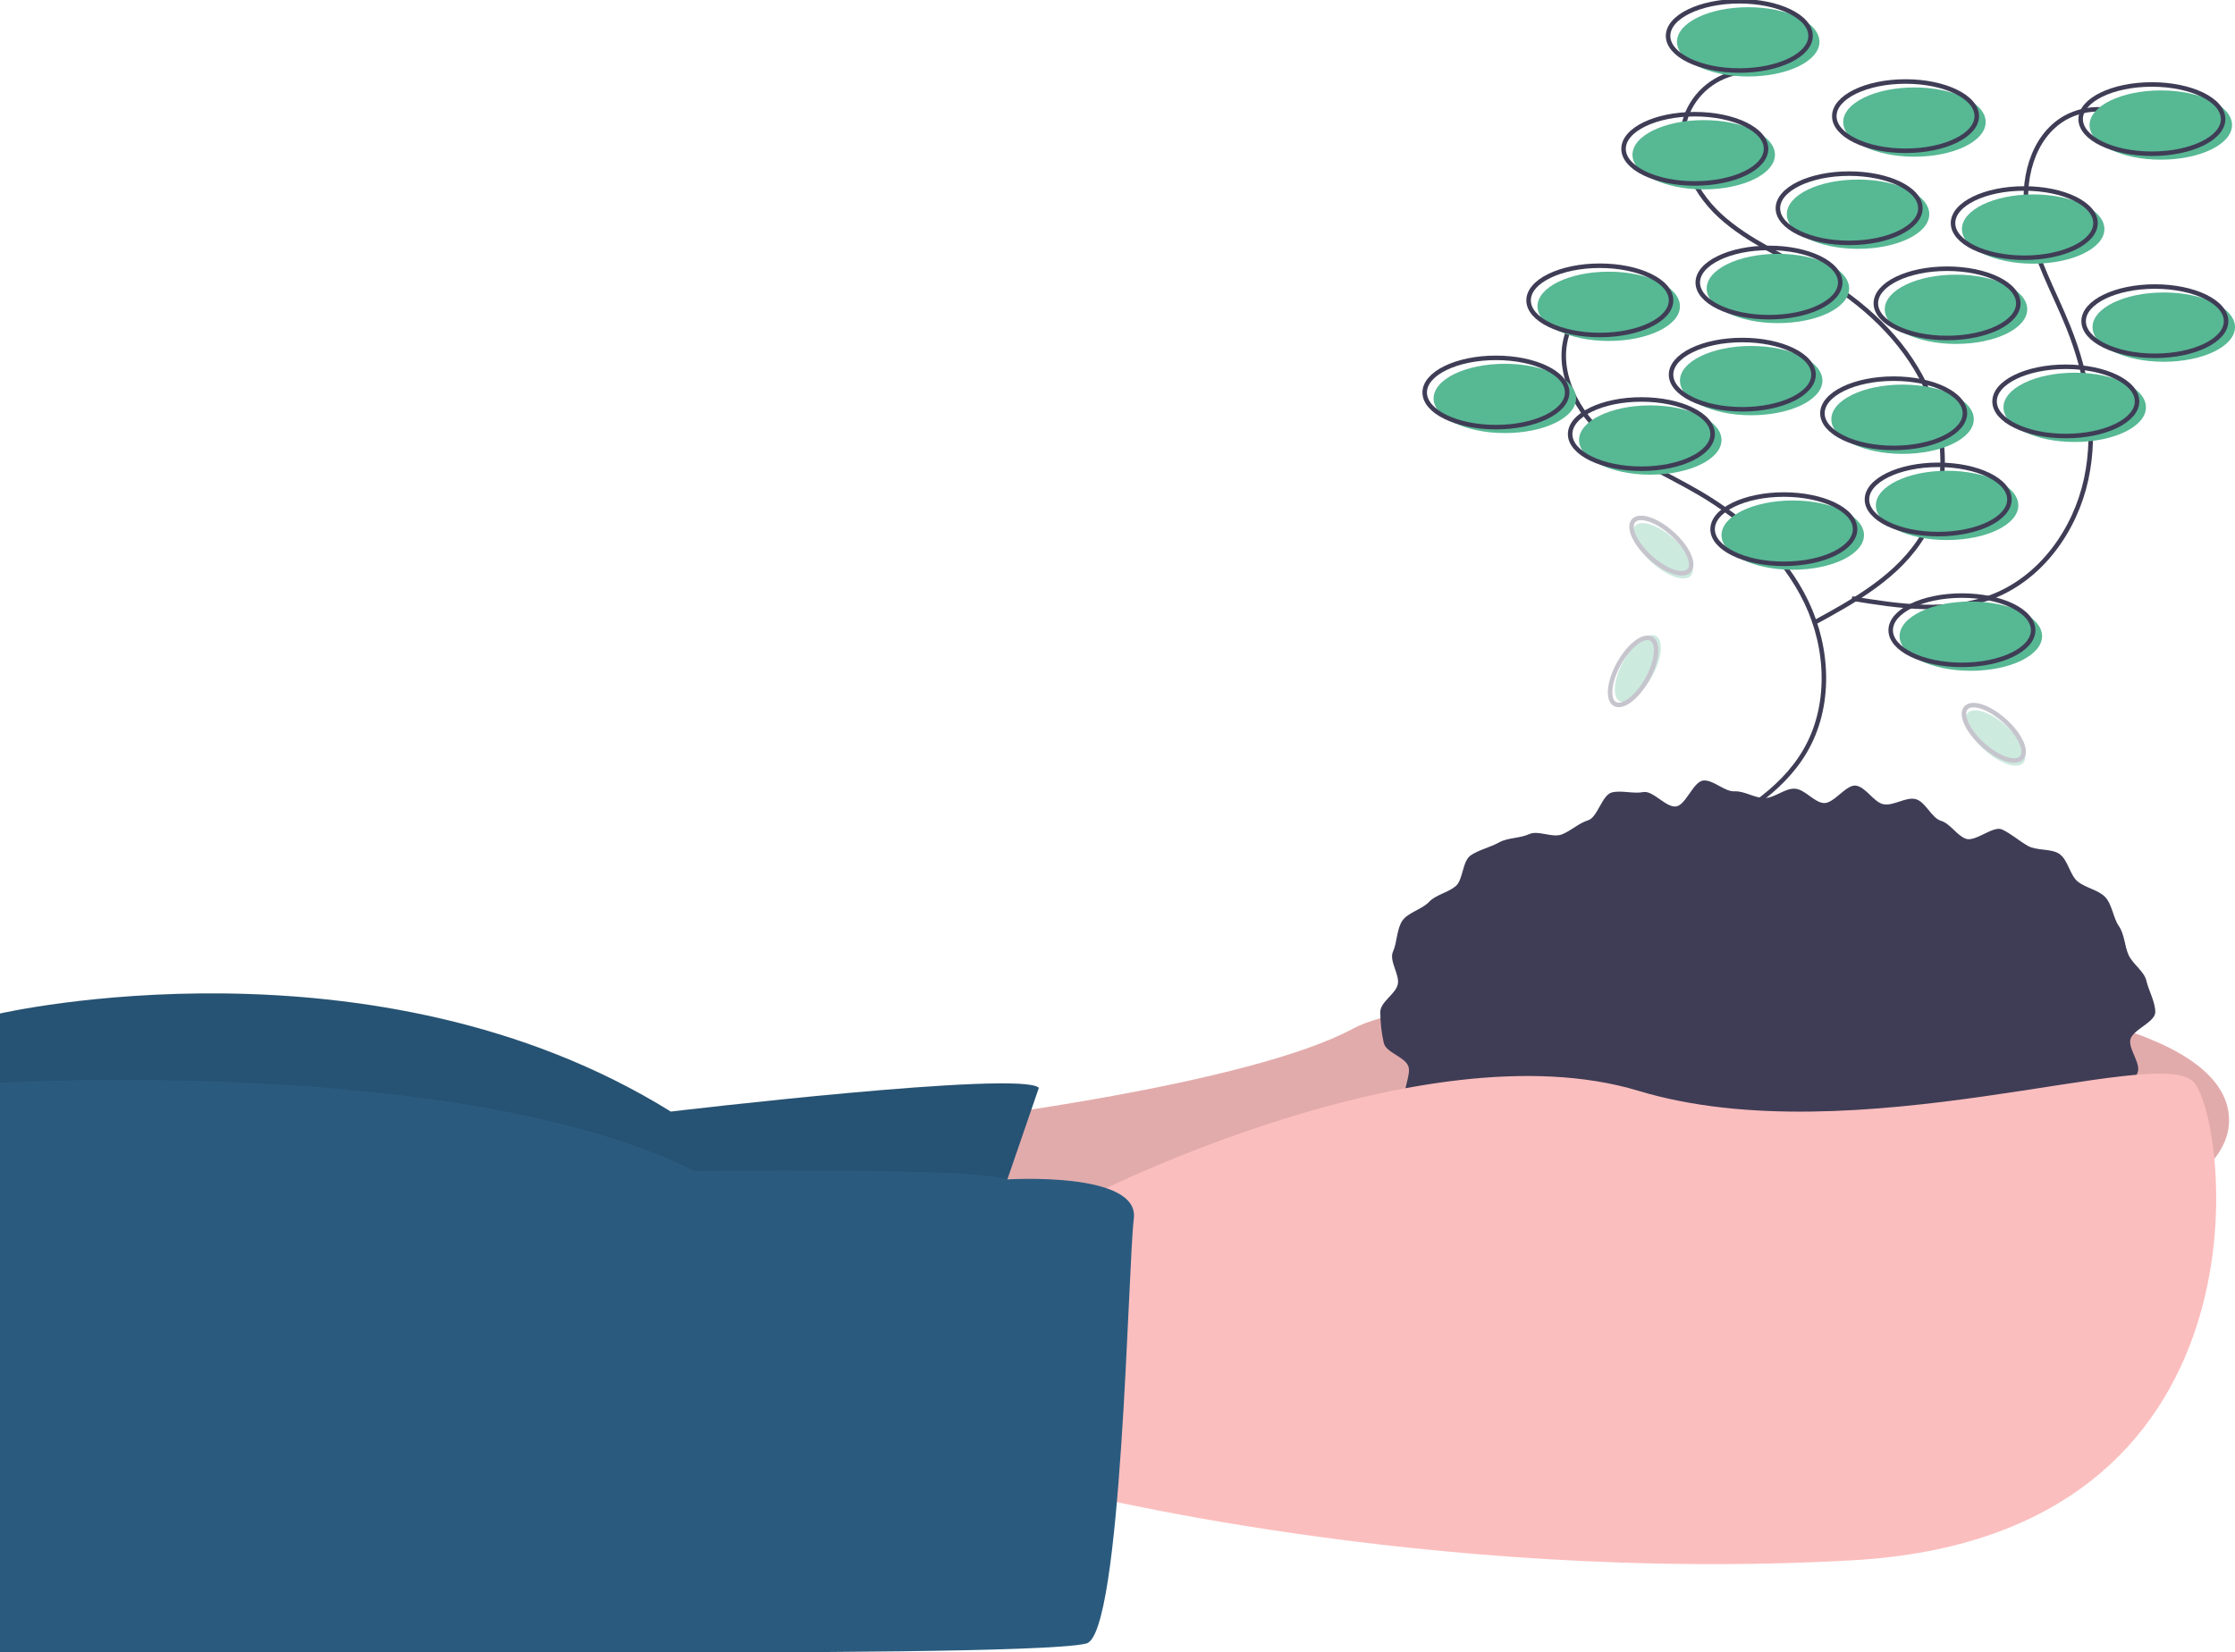<svg width="495" height="366" viewBox="0 0 495 366" fill="none" xmlns="http://www.w3.org/2000/svg">
<g clip-path="url(#clip0_9698_17269)">
<path d="M211.015 248.187C211.015 248.187 276.753 240.289 299.76 227.783C322.768 215.278 493.685 209.354 493.685 248.187C493.685 287.019 297.131 304.132 297.131 304.132L193.924 298.208L211.015 248.187Z" fill="#FBBEBE"/>
<path opacity="0.1" d="M211.015 248.187C211.015 248.187 276.753 240.289 299.76 227.783C322.768 215.278 493.685 209.354 493.685 248.187C493.685 287.019 297.131 304.132 297.131 304.132L193.924 298.208L211.015 248.187Z" fill="black"/>
<path d="M230.08 240.947L216.275 281.095L0 283.728V224.492C0 224.492 82.829 205.405 148.566 246.212C148.566 246.212 226.135 236.998 230.08 240.947Z" fill="#2A5B7F"/>
<path opacity="0.1" d="M230.08 240.882L216.275 281.031L0 283.664V224.428C0 224.428 82.829 205.341 148.566 246.148C148.566 246.148 226.135 236.933 230.08 240.882Z" fill="black"/>
<path d="M477.348 224.163C477.348 226.406 472.324 228.071 471.83 230.235C471.34 232.382 474.325 235.645 473.38 237.695C472.404 239.791 471.25 241.8 469.932 243.699C468.695 245.473 464.872 245.214 463.305 246.877C461.77 248.388 460.145 249.803 458.437 251.115C456.774 252.5 454.521 252.791 452.63 254.065C450.832 255.278 451.049 259.724 449.06 260.828C447.159 261.882 444.25 261.034 442.188 261.982C440.209 262.892 439.165 266.184 437.05 266.988C435.009 267.765 432.484 267.431 430.326 268.103C428.239 268.754 425.903 268.648 423.715 269.196C421.59 269.728 419.968 272.916 417.758 273.346C415.605 273.765 413.081 272.648 410.855 272.965C408.681 273.275 406.152 270.52 403.915 270.728C401.726 270.932 399.663 272.208 397.421 272.311C395.223 272.412 393.05 273.381 390.807 273.381C388.565 273.381 386.251 275.487 384.053 275.386C381.811 275.283 379.781 272.091 377.592 271.887C375.355 271.678 372.687 275.013 370.513 274.703C368.286 274.386 366.523 271.122 364.37 270.703C362.159 270.273 359.304 272.606 357.179 272.074C354.991 271.526 353.693 267.729 351.605 267.078C349.448 266.406 346.774 267.316 344.733 266.54C342.617 265.735 340.039 265.864 338.06 264.954C335.998 264.006 334.518 261.762 332.618 260.708C330.628 259.604 329.711 256.866 327.913 255.654C326.022 254.379 323.14 254.542 321.477 253.157C319.721 251.694 316.431 251.618 314.949 250.045C313.382 248.381 312.748 245.588 311.51 243.813C310.207 241.945 312.765 237.994 311.855 236.019C310.911 233.97 306.963 233.137 306.473 230.991C305.968 228.75 305.709 226.46 305.7 224.163C305.7 221.92 309.076 220.205 309.57 218.041C310.06 215.895 307.575 212.813 308.52 210.763C309.43 208.788 309.314 205.751 310.617 203.883C311.855 202.109 314.943 201.413 316.51 199.75C317.992 198.177 320.644 197.738 322.4 196.276C324.063 194.891 323.852 190.715 325.743 189.44C327.541 188.228 330.052 187.675 332.041 186.571C333.941 185.516 336.631 185.694 338.693 184.746C340.672 183.836 343.772 185.629 345.888 184.824C347.928 184.048 349.583 182.351 351.74 181.679C353.828 181.028 354.809 176.066 356.997 175.518C359.121 174.986 361.735 175.869 363.945 175.439C366.098 175.02 368.996 178.936 371.222 178.618C373.396 178.309 375.022 173.082 377.259 172.873C379.448 172.669 381.917 175.376 384.159 175.273C386.357 175.172 388.564 176.758 390.807 176.758C393.049 176.758 395.283 174.581 397.481 174.682C399.723 174.785 401.7 177.662 403.889 177.866C406.126 178.075 408.872 173.699 411.046 174.009C413.273 174.326 414.993 177.709 417.146 178.128C419.357 178.558 422.125 176.457 424.25 176.99C426.438 177.537 427.755 181.133 429.843 181.784C432 182.456 433.329 184.992 435.369 185.768C437.486 186.573 441.416 182.807 443.396 183.717C445.457 184.665 447.238 186.306 449.139 187.361C451.128 188.465 454.29 187.91 456.088 189.122C457.98 190.397 458.445 193.819 460.108 195.204C461.864 196.666 464.76 197.107 466.242 198.68C467.81 200.344 468.027 203.325 469.265 205.099C470.568 206.968 470.527 209.557 471.437 211.532C472.381 213.581 474.902 215.131 475.391 217.277C475.885 219.44 477.348 221.92 477.348 224.163Z" fill="#3F3D56"/>
<path d="M240.598 265.299C240.598 265.299 314.881 227.125 362.869 241.605C410.857 256.085 477.909 231.074 485.797 239.631C493.686 248.187 504.861 340.331 410.2 345.597C315.538 350.862 234.682 329.801 234.682 329.801L240.598 265.299Z" fill="#FBBEBE"/>
<path d="M223.104 261.233C223.104 261.233 252.43 259.375 251.116 269.906C249.801 280.437 248.486 362.05 240.598 364.025C232.709 366 170.259 366 144.622 366H0V239.819C0 239.819 102.55 233.706 153.825 259.375C153.825 259.375 215.471 258.484 223.104 261.233Z" fill="#2A5B7F"/>
<path d="M360.49 63.869C357.688 64.028 354.985 64.965 352.685 66.575C350.385 68.185 348.578 70.405 347.467 72.986C344.211 80.866 348.404 90.124 354.698 95.871C360.992 101.617 369.077 104.902 376.423 109.22C386.289 115.019 395.156 123.07 400.093 133.404C405.029 143.738 405.555 156.539 399.751 166.411C394.365 175.575 384.571 181.059 375.23 186.117" stroke="#3F3D56" stroke-miterlimit="10"/>
<path d="M386.785 15.822C383.982 15.981 381.28 16.918 378.98 18.528C376.679 20.138 374.873 22.358 373.762 24.939C370.506 32.819 374.699 42.077 380.993 47.824C387.287 53.57 395.372 56.855 402.718 61.173C412.584 66.972 421.451 75.023 426.387 85.357C431.324 95.691 431.849 108.492 426.046 118.364C420.66 127.528 410.866 133.012 401.525 138.07" stroke="#3F3D56" stroke-miterlimit="10"/>
<path d="M473.239 26.872C470.927 25.28 468.217 24.364 465.413 24.228C462.61 24.091 459.824 24.739 457.368 26.099C449.975 30.335 447.63 40.224 449.093 48.626C450.556 57.028 454.941 64.581 458.109 72.498C462.365 83.131 464.454 94.931 462.039 106.129C459.624 117.326 452.212 127.77 441.588 132.019C431.726 135.963 420.628 134.297 410.149 132.571" stroke="#3F3D56" stroke-miterlimit="10"/>
<path d="M397.052 126.198C405.766 126.198 412.829 122.763 412.829 118.526C412.829 114.289 405.766 110.854 397.052 110.854C388.339 110.854 381.275 114.289 381.275 118.526C381.275 122.763 388.339 126.198 397.052 126.198Z" fill="#57B894"/>
<path d="M395.08 124.882C403.793 124.882 410.857 121.447 410.857 117.21C410.857 112.972 403.793 109.537 395.08 109.537C386.366 109.537 379.303 112.972 379.303 117.21C379.303 121.447 386.366 124.882 395.08 124.882Z" stroke="#3F3D56" stroke-miterlimit="10"/>
<path d="M431.235 119.616C439.948 119.616 447.012 116.181 447.012 111.944C447.012 107.707 439.948 104.271 431.235 104.271C422.522 104.271 415.458 107.707 415.458 111.944C415.458 116.181 422.522 119.616 431.235 119.616Z" fill="#57B894"/>
<path d="M429.263 118.3C437.977 118.3 445.04 114.865 445.04 110.628C445.04 106.39 437.977 102.955 429.263 102.955C420.55 102.955 413.486 106.39 413.486 110.628C413.486 114.865 420.55 118.3 429.263 118.3Z" stroke="#3F3D56" stroke-miterlimit="10"/>
<path d="M436.494 148.576C445.207 148.576 452.271 145.141 452.271 140.904C452.271 136.667 445.207 133.231 436.494 133.231C427.78 133.231 420.717 136.667 420.717 140.904C420.717 145.141 427.78 148.576 436.494 148.576Z" fill="#57B894"/>
<path d="M434.522 147.26C443.235 147.26 450.299 143.825 450.299 139.587C450.299 135.35 443.235 131.915 434.522 131.915C425.809 131.915 418.745 135.35 418.745 139.587C418.745 143.825 425.809 147.26 434.522 147.26Z" stroke="#3F3D56" stroke-miterlimit="10"/>
<path d="M433.208 76.177C441.921 76.177 448.984 72.742 448.984 68.504C448.984 64.267 441.921 60.832 433.208 60.832C424.494 60.832 417.431 64.267 417.431 68.504C417.431 72.742 424.494 76.177 433.208 76.177Z" fill="#57B894"/>
<path d="M431.235 74.861C439.948 74.861 447.012 71.425 447.012 67.188C447.012 62.951 439.948 59.516 431.235 59.516C422.522 59.516 415.458 62.951 415.458 67.188C415.458 71.425 422.522 74.861 431.235 74.861Z" stroke="#3F3D56" stroke-miterlimit="10"/>
<path d="M393.765 71.57C402.479 71.57 409.542 68.134 409.542 63.897C409.542 59.66 402.479 56.225 393.765 56.225C385.052 56.225 377.988 59.66 377.988 63.897C377.988 68.134 385.052 71.57 393.765 71.57Z" fill="#57B894"/>
<path d="M391.793 70.253C400.506 70.253 407.569 66.818 407.569 62.581C407.569 58.343 400.506 54.908 391.793 54.908C383.079 54.908 376.016 58.343 376.016 62.581C376.016 66.818 383.079 70.253 391.793 70.253Z" stroke="#3F3D56" stroke-miterlimit="10"/>
<path d="M411.514 55.115C420.228 55.115 427.291 51.68 427.291 47.443C427.291 43.206 420.228 39.77 411.514 39.77C402.801 39.77 395.737 43.206 395.737 47.443C395.737 51.68 402.801 55.115 411.514 55.115Z" fill="#57B894"/>
<path d="M409.542 53.799C418.255 53.799 425.318 50.364 425.318 46.127C425.318 41.889 418.255 38.454 409.542 38.454C400.828 38.454 393.765 41.889 393.765 46.127C393.765 50.364 400.828 53.799 409.542 53.799Z" stroke="#3F3D56" stroke-miterlimit="10"/>
<path d="M450.298 58.406C459.012 58.406 466.075 54.97 466.075 50.733C466.075 46.496 459.012 43.06 450.298 43.06C441.585 43.06 434.521 46.496 434.521 50.733C434.521 54.97 441.585 58.406 450.298 58.406Z" fill="#57B894"/>
<path d="M448.327 57.09C457.04 57.09 464.104 53.655 464.104 49.418C464.104 45.18 457.04 41.745 448.327 41.745C439.613 41.745 432.55 45.18 432.55 49.418C432.55 53.655 439.613 57.09 448.327 57.09Z" stroke="#3F3D56" stroke-miterlimit="10"/>
<path d="M479.223 80.126C487.937 80.126 495 76.691 495 72.454C495 68.216 487.937 64.781 479.223 64.781C470.51 64.781 463.446 68.216 463.446 72.454C463.446 76.691 470.51 80.126 479.223 80.126Z" fill="#57B894"/>
<path d="M477.251 78.81C485.965 78.81 493.028 75.375 493.028 71.137C493.028 66.9 485.965 63.465 477.251 63.465C468.538 63.465 461.475 66.9 461.475 71.137C461.475 75.375 468.538 78.81 477.251 78.81Z" stroke="#3F3D56" stroke-miterlimit="10"/>
<path d="M377.331 41.951C386.044 41.951 393.107 38.516 393.107 34.279C393.107 30.041 386.044 26.606 377.331 26.606C368.617 26.606 361.554 30.041 361.554 34.279C361.554 38.516 368.617 41.951 377.331 41.951Z" fill="#57B894"/>
<path d="M375.359 40.636C384.072 40.636 391.136 37.201 391.136 32.964C391.136 28.726 384.072 25.291 375.359 25.291C366.646 25.291 359.582 28.726 359.582 32.964C359.582 37.201 366.646 40.636 375.359 40.636Z" stroke="#3F3D56" stroke-miterlimit="10"/>
<path d="M387.191 16.941C395.904 16.941 402.968 13.505 402.968 9.268C402.968 5.031 395.904 1.596 387.191 1.596C378.478 1.596 371.414 5.031 371.414 9.268C371.414 13.505 378.478 16.941 387.191 16.941Z" fill="#57B894"/>
<path d="M385.219 15.624C393.933 15.624 400.996 12.189 400.996 7.952C400.996 3.714 393.933 0.279 385.219 0.279C376.506 0.279 369.442 3.714 369.442 7.952C369.442 12.189 376.506 15.624 385.219 15.624Z" stroke="#3F3D56" stroke-miterlimit="10"/>
<path d="M478.566 35.37C487.279 35.37 494.343 31.935 494.343 27.698C494.343 23.46 487.279 20.025 478.566 20.025C469.853 20.025 462.789 23.46 462.789 27.698C462.789 31.935 469.853 35.37 478.566 35.37Z" fill="#57B894"/>
<path d="M476.593 34.054C485.307 34.054 492.37 30.619 492.37 26.381C492.37 22.144 485.307 18.709 476.593 18.709C467.88 18.709 460.816 22.144 460.816 26.381C460.816 30.619 467.88 34.054 476.593 34.054Z" stroke="#3F3D56" stroke-miterlimit="10"/>
<path d="M333.287 95.922C342 95.922 349.064 92.487 349.064 88.25C349.064 84.012 342 80.577 333.287 80.577C324.573 80.577 317.51 84.012 317.51 88.25C317.51 92.487 324.573 95.922 333.287 95.922Z" fill="#57B894"/>
<path d="M331.315 94.606C340.028 94.606 347.092 91.171 347.092 86.933C347.092 82.696 340.028 79.261 331.315 79.261C322.602 79.261 315.538 82.696 315.538 86.933C315.538 91.171 322.602 94.606 331.315 94.606Z" stroke="#3F3D56" stroke-miterlimit="10"/>
<path d="M387.848 91.973C396.562 91.973 403.625 88.538 403.625 84.3C403.625 80.063 396.562 76.628 387.848 76.628C379.135 76.628 372.071 80.063 372.071 84.3C372.071 88.538 379.135 91.973 387.848 91.973Z" fill="#57B894"/>
<path d="M385.876 90.656C394.59 90.656 401.653 87.221 401.653 82.984C401.653 78.747 394.59 75.311 385.876 75.311C377.163 75.311 370.1 78.747 370.1 82.984C370.1 87.221 377.163 90.656 385.876 90.656Z" stroke="#3F3D56" stroke-miterlimit="10"/>
<path d="M459.502 97.897C468.215 97.897 475.278 94.462 475.278 90.224C475.278 85.987 468.215 82.552 459.502 82.552C450.788 82.552 443.725 85.987 443.725 90.224C443.725 94.462 450.788 97.897 459.502 97.897Z" fill="#57B894"/>
<path d="M457.53 96.58C466.243 96.58 473.307 93.145 473.307 88.908C473.307 84.67 466.243 81.235 457.53 81.235C448.816 81.235 441.753 84.67 441.753 88.908C441.753 93.145 448.816 96.58 457.53 96.58Z" stroke="#3F3D56" stroke-miterlimit="10"/>
<path d="M421.375 100.529C430.088 100.529 437.151 97.094 437.151 92.857C437.151 88.62 430.088 85.185 421.375 85.185C412.661 85.185 405.598 88.62 405.598 92.857C405.598 97.094 412.661 100.529 421.375 100.529Z" fill="#57B894"/>
<path d="M419.402 99.213C428.115 99.213 435.179 95.778 435.179 91.541C435.179 87.303 428.115 83.868 419.402 83.868C410.689 83.868 403.625 87.303 403.625 91.541C403.625 95.778 410.689 99.213 419.402 99.213Z" stroke="#3F3D56" stroke-miterlimit="10"/>
<path d="M424.004 34.712C432.718 34.712 439.781 31.277 439.781 27.04C439.781 22.802 432.718 19.367 424.004 19.367C415.291 19.367 408.228 22.802 408.228 27.04C408.228 31.277 415.291 34.712 424.004 34.712Z" fill="#57B894"/>
<path d="M422.032 33.396C430.745 33.396 437.809 29.961 437.809 25.723C437.809 21.486 430.745 18.051 422.032 18.051C413.318 18.051 406.255 21.486 406.255 25.723C406.255 29.961 413.318 33.396 422.032 33.396Z" stroke="#3F3D56" stroke-miterlimit="10"/>
<path d="M356.294 75.519C365.008 75.519 372.071 72.084 372.071 67.846C372.071 63.609 365.008 60.174 356.294 60.174C347.581 60.174 340.518 63.609 340.518 67.846C340.518 72.084 347.581 75.519 356.294 75.519Z" fill="#57B894"/>
<path d="M354.323 74.202C363.036 74.202 370.1 70.767 370.1 66.53C370.1 62.292 363.036 58.857 354.323 58.857C345.609 58.857 338.546 62.292 338.546 66.53C338.546 70.767 345.609 74.202 354.323 74.202Z" stroke="#3F3D56" stroke-miterlimit="10"/>
<path d="M365.498 105.136C374.211 105.136 381.274 101.701 381.274 97.463C381.274 93.226 374.211 89.791 365.498 89.791C356.784 89.791 349.721 93.226 349.721 97.463C349.721 101.701 356.784 105.136 365.498 105.136Z" fill="#57B894"/>
<path d="M363.526 103.82C372.239 103.82 379.303 100.385 379.303 96.148C379.303 91.911 372.239 88.476 363.526 88.476C354.813 88.476 347.749 91.911 347.749 96.148C347.749 100.385 354.813 103.82 363.526 103.82Z" stroke="#3F3D56" stroke-miterlimit="10"/>
<g opacity="0.3">
<path d="M365.865 149.851C368.092 145.862 368.498 141.845 366.772 140.879C365.047 139.913 361.842 142.365 359.615 146.354C357.388 150.344 356.982 154.361 358.708 155.327C360.433 156.292 363.637 153.841 365.865 149.851Z" fill="#57B894"/>
<path d="M364.825 150.455C367.052 146.465 367.458 142.448 365.732 141.482C364.007 140.517 360.802 142.968 358.575 146.958C356.348 150.947 355.942 154.964 357.668 155.93C359.393 156.896 362.597 154.444 364.825 150.455Z" stroke="#3F3D56" stroke-miterlimit="10"/>
</g>
<g opacity="0.3">
<path d="M448.102 168.978C449.42 167.503 447.731 163.836 444.33 160.788C440.928 157.74 437.102 156.465 435.784 157.94C434.465 159.415 436.154 163.081 439.555 166.129C442.957 169.177 446.783 170.453 448.102 168.978Z" fill="#57B894"/>
<path d="M447.741 167.829C449.06 166.354 447.371 162.688 443.969 159.64C440.568 156.592 436.742 155.317 435.423 156.791C434.105 158.266 435.794 161.933 439.195 164.981C442.597 168.029 446.423 169.304 447.741 167.829Z" stroke="#3F3D56" stroke-miterlimit="10"/>
</g>
<g opacity="0.3">
<path d="M374.476 127.513C375.794 126.038 374.105 122.371 370.704 119.323C367.302 116.275 363.476 115 362.158 116.475C360.839 117.95 362.528 121.616 365.929 124.664C369.331 127.712 373.157 128.988 374.476 127.513Z" fill="#57B894"/>
<path d="M374.115 126.364C375.434 124.889 373.745 121.223 370.343 118.175C366.942 115.127 363.116 113.852 361.797 115.327C360.479 116.801 362.168 120.468 365.569 123.516C368.971 126.564 372.797 127.839 374.115 126.364Z" stroke="#3F3D56" stroke-miterlimit="10"/>
</g>
</g>
<defs>
<clipPath id="clip0_9698_17269">
<rect width="495" height="366" fill="white"/>
</clipPath>
</defs>
</svg>
